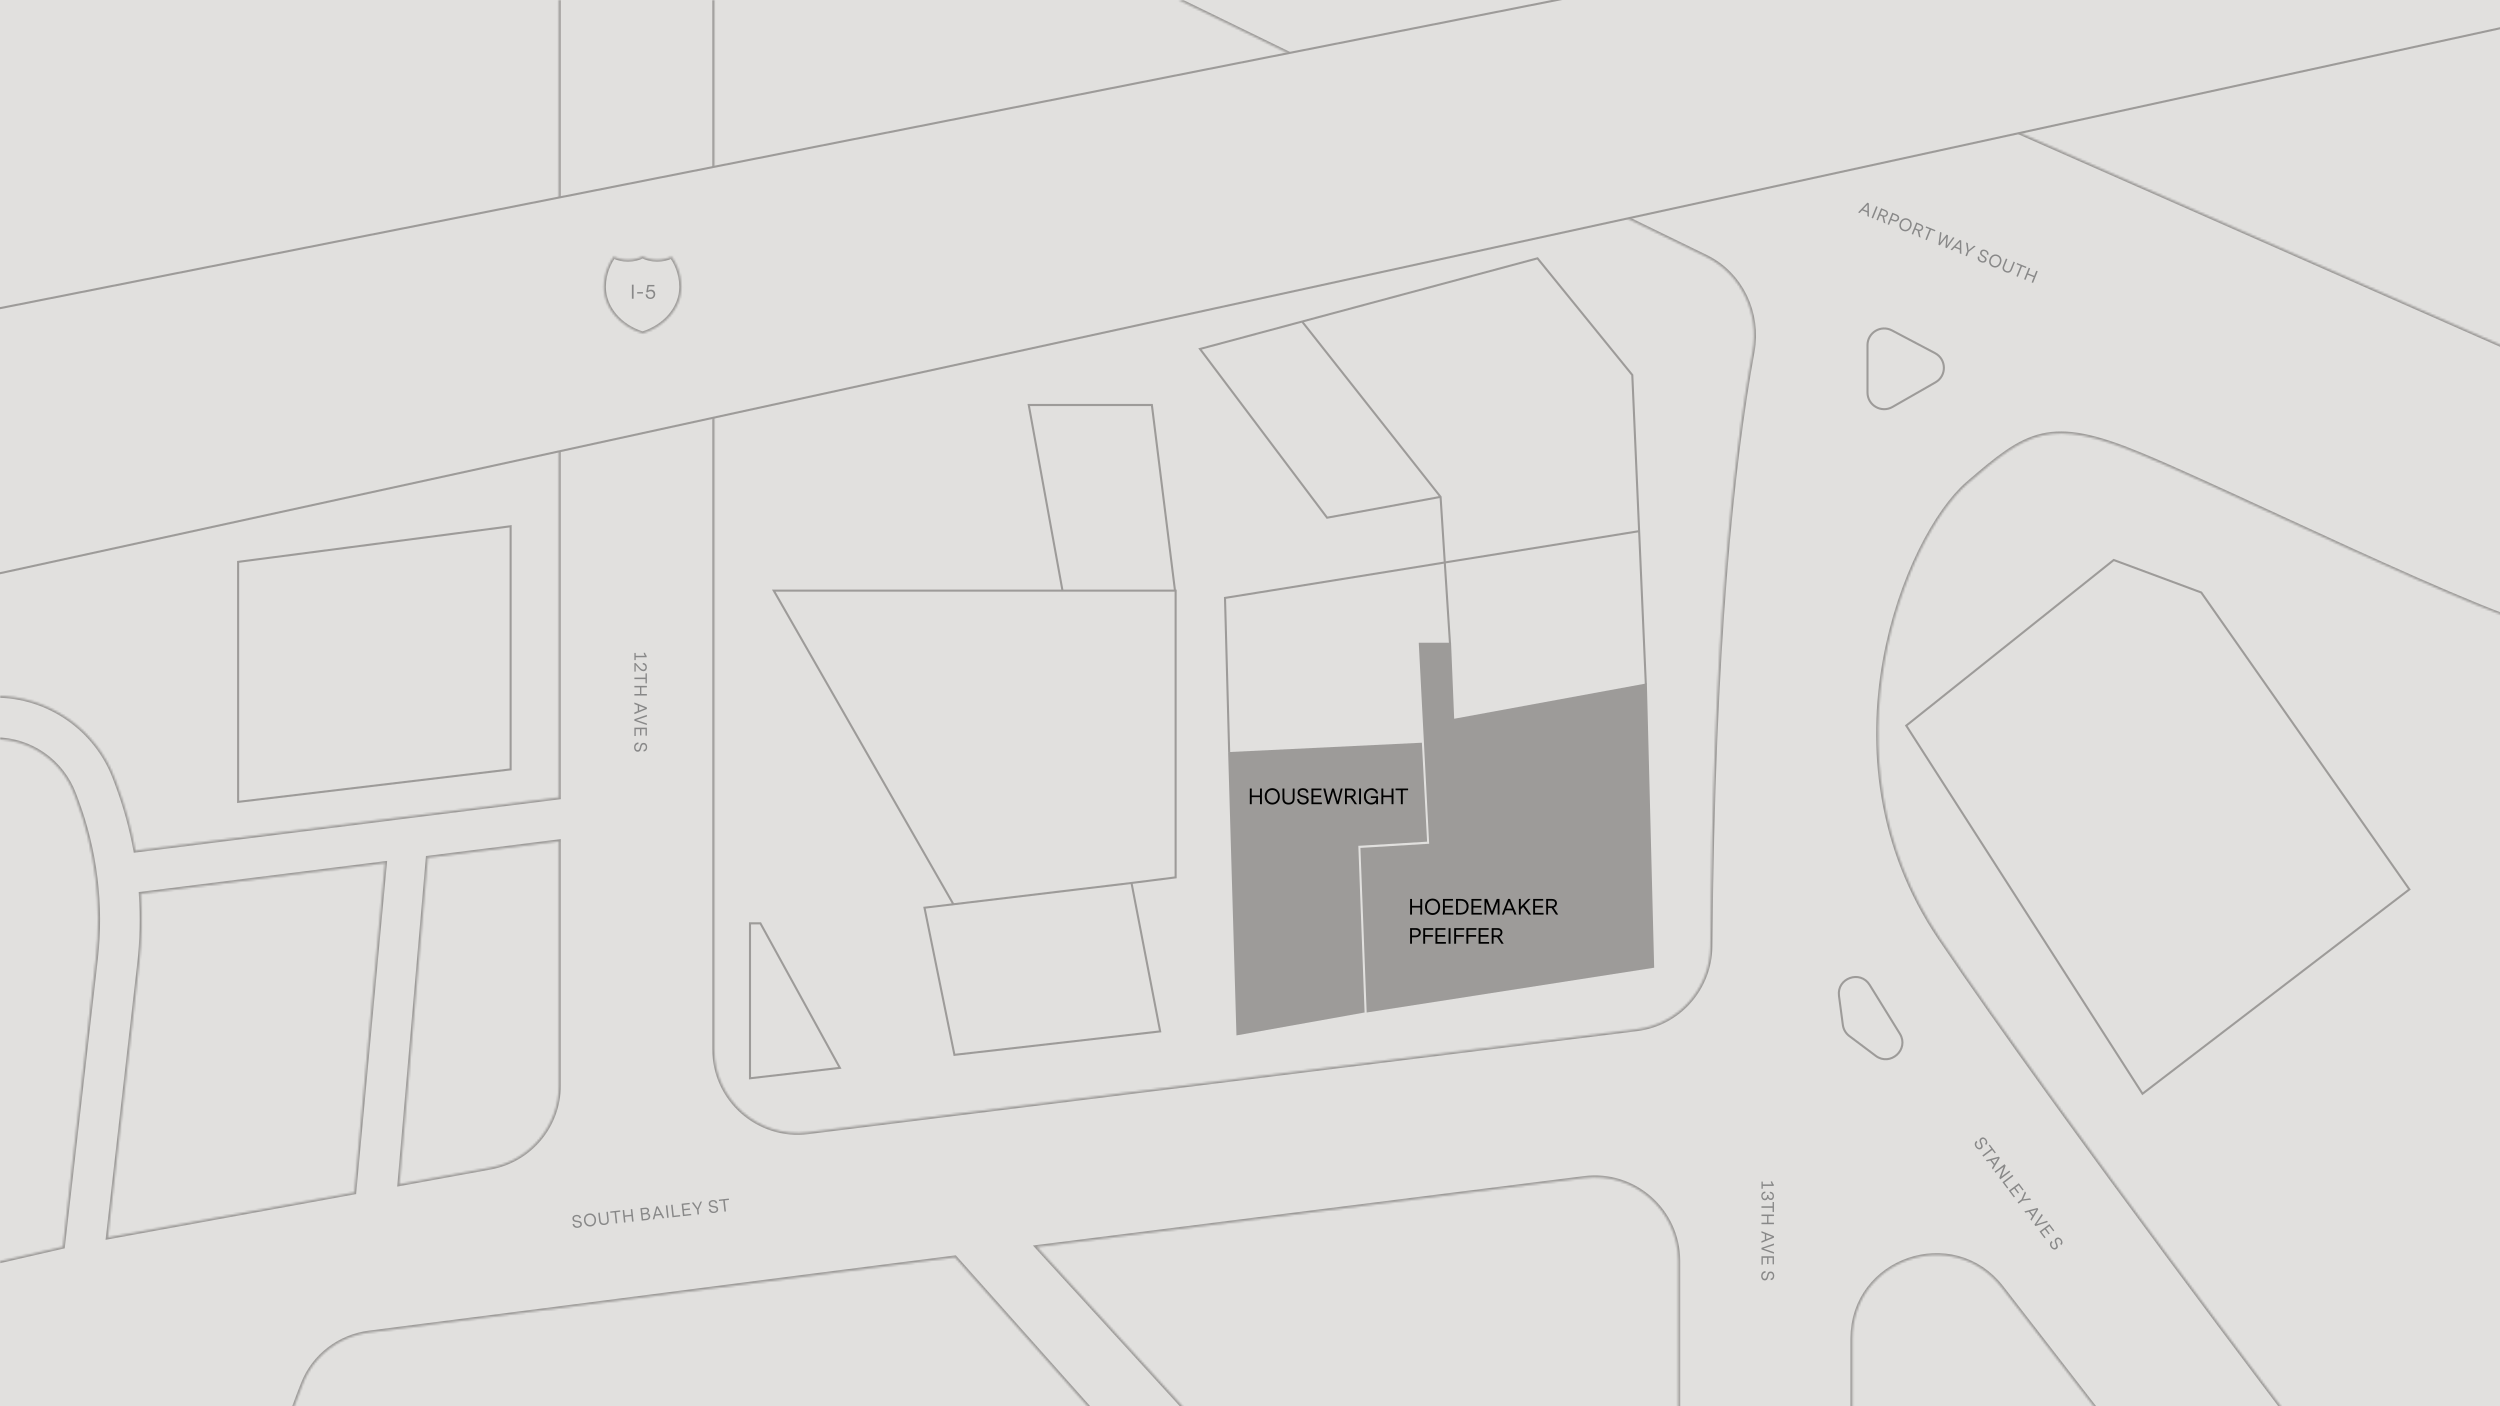 <svg width="1200" height="675" viewBox="0 0 1200 675" fill="none" xmlns="http://www.w3.org/2000/svg">
<g clip-path="url(#clip0_64_587)">
<rect width="1200" height="675" fill="#E1E0DE"/>
<path fill-rule="evenodd" clip-rule="evenodd" d="M738.184 123.433L738.388 123.685L783.888 179.685L783.992 179.813L784 179.978L790.5 328.478L789.5 328.522L786.306 255.538L694.024 270.414L696.499 308.968L695.501 309.032L693.032 270.574L588.512 287.424L590.5 360.986L589.5 361.013L587.5 287.013L587.488 286.576L587.92 286.506L692.968 269.572L691.012 239.093L637.09 248.992L636.786 249.048L636.601 248.801L575.601 167.801L575.155 167.209L575.87 167.017L737.87 123.517L738.184 123.433ZM783.008 180.187L786.262 254.532L693.96 269.412L691.974 238.468L691.964 238.313L691.867 238.19L625.863 154.629L737.816 124.567L783.008 180.187ZM690.568 238.158L637.214 247.953L576.845 167.791L624.812 154.911L690.568 238.158ZM245.6 252.031V252.6V369.3V369.744L245.159 369.797L114.359 385.397L113.8 385.463V384.9V269.7V269.261L114.235 269.204L245.035 252.104L245.6 252.031ZM114.8 270.139V384.337L244.6 368.856V253.17L114.8 270.139ZM1014.77 268.331L1014.51 268.233L1014.29 268.409L914.688 347.91L914.336 348.191L914.579 348.57L1027.98 525.27L1028.27 525.727L1028.7 525.397L1156.8 427.297L1157.18 427.006L1156.91 426.613L1057.01 284.113L1056.92 283.986L1056.77 283.931L1014.77 268.331ZM915.664 348.41L1014.69 269.367L1056.28 284.815L1155.82 426.795L1028.53 524.273L915.664 348.41ZM493.201 193.9H493.8H552.9H553.342L553.396 194.338L564.442 283H564.8V283.5V421.138V421.579L564.363 421.634L543.717 424.254L557.366 494.98L557.469 495.511L556.932 495.572L458.182 506.822L457.727 506.874L457.635 506.425L443.26 435.8L443.152 435.268L443.691 435.204L456.815 433.635L370.966 283.748L370.538 283H371.4H509.401L493.308 194.49L493.201 193.9ZM563.434 283H510.417L494.399 194.9H552.458L563.434 283ZM509.583 284H372.263L457.894 433.506L543.062 423.329L543.066 423.329L563.8 420.698V284H510H509.583L509.583 284ZM444.349 436.132L542.723 424.377L556.282 494.639L458.524 505.776L444.349 436.132ZM365.438 442.959L365.296 442.7H365L360 442.7H359.5V443.2V517.575V518.137L360.058 518.072L403.183 513.072L403.921 512.986L403.563 512.334L365.438 442.959ZM360.5 517.014V443.7L364.704 443.7L402.329 512.164L360.5 517.014Z" fill="#9D9B99"/>
<mask id="path-2-inside-1_64_587" fill="white">
<path fill-rule="evenodd" clip-rule="evenodd" d="M268.2 403.894V465.3V521.04C268.2 540.361 254.39 556.921 235.383 560.39L191.753 568.354L205.38 411.777L268.2 403.894ZM268.2 382.729L65.021 408.224C63.056 397.5 60.142 386.936 56.293 376.659L55.234 373.831C46.24 349.814 23.286 333.9 -2.36 333.9H-21.6V354.9H-2.36C14.529 354.9 29.645 365.38 35.568 381.196L36.627 384.024C45.733 408.338 48.939 434.465 45.983 460.26L30.154 598.388L-34.2 613.2V680.1C23.8 681.1 139.8 682.5 139.8 680.1C139.8 678.862 142.353 671.986 145.484 664.039C150.732 650.72 163.016 641.48 177.217 639.671C242.908 631.304 285.535 625.803 325.856 620.599C365.637 615.465 403.173 610.621 458.4 603.6L565.8 724.2L609.6 720.9L497.834 598.586C531.287 594.334 582.013 587.958 635.558 581.227C677.803 575.917 721.802 570.387 760.456 565.505C784.36 562.486 805.5 581.113 805.5 605.207V683.4H889.2V642.572C889.2 604.444 937.478 587.935 960.824 618.079L1014.9 687.9H1104.6C1104.6 687.9 990.884 538.499 931.2 450.3C871.516 362.1 915.6 257.1 944.4 232.2C973.2 207.3 983.76 200.1 1027.2 218.1C1043.46 224.838 1067.6 235.975 1093.73 248.035C1137.42 268.193 1186.7 290.927 1214.1 300V171.6L696 -57L509.7 -27.3L818.849 123.297C835.751 131.531 844.55 150.373 841.172 168.868C831.408 222.315 822.237 308.884 820.953 454.244C820.775 474.427 805.763 491.469 785.734 493.959L387.834 543.415C363.969 546.381 342.9 527.769 342.9 503.72V465.3V-44.1L268.2 -27.3V382.729ZM51.805 593.9L66.847 462.651C68.129 451.464 68.383 440.222 67.627 429.062L184.723 414.369L170.013 572.323L51.805 593.9Z"/>
</mask>
<path d="M268.2 403.894H269.2V402.761L268.075 402.902L268.2 403.894ZM235.383 560.39L235.203 559.406L235.383 560.39ZM191.753 568.354L190.757 568.268L190.643 569.573L191.933 569.338L191.753 568.354ZM205.38 411.777L205.255 410.785L204.453 410.885L204.383 411.69L205.38 411.777ZM65.021 408.224L64.037 408.405L64.207 409.334L65.145 409.217L65.021 408.224ZM268.2 382.729L268.324 383.722L269.2 383.612V382.729H268.2ZM56.293 376.659L55.357 377.01L56.293 376.659ZM55.234 373.831L56.171 373.481L55.234 373.831ZM-21.6 333.9V332.9H-22.6V333.9H-21.6ZM-21.6 354.9H-22.6V355.9H-21.6V354.9ZM35.568 381.196L34.632 381.547L35.568 381.196ZM36.627 384.024L37.563 383.673L36.627 384.024ZM45.983 460.26L46.977 460.374L45.983 460.26ZM30.154 598.388L30.378 599.363L31.067 599.204L31.147 598.502L30.154 598.388ZM-34.2 613.2L-34.424 612.225L-35.2 612.404V613.2H-34.2ZM-34.2 680.1H-35.2V681.083L-34.217 681.1L-34.2 680.1ZM145.484 664.039L146.415 664.406L145.484 664.039ZM177.217 639.671L177.343 640.663L177.217 639.671ZM325.856 620.599L325.728 619.607L325.856 620.599ZM458.4 603.6L459.147 602.935L458.796 602.541L458.274 602.608L458.4 603.6ZM565.8 724.2L565.053 724.865L565.382 725.234L565.875 725.197L565.8 724.2ZM609.6 720.9L609.675 721.897L611.724 721.743L610.338 720.225L609.6 720.9ZM497.834 598.586L497.708 597.594L495.795 597.838L497.096 599.261L497.834 598.586ZM635.558 581.227L635.434 580.235L635.558 581.227ZM760.456 565.505L760.331 564.513L760.456 565.505ZM805.5 683.4H804.5V684.4H805.5V683.4ZM889.2 683.4V684.4H890.2V683.4H889.2ZM960.824 618.079L960.034 618.691L960.824 618.079ZM1014.9 687.9L1014.11 688.512L1014.41 688.9H1014.9V687.9ZM1104.6 687.9V688.9H1106.62L1105.4 687.294L1104.6 687.9ZM931.2 450.3L932.028 449.739L931.2 450.3ZM944.4 232.2L943.746 231.444L944.4 232.2ZM1027.2 218.1L1027.58 217.176L1027.2 218.1ZM1093.73 248.035L1093.32 248.943V248.943L1093.73 248.035ZM1214.1 300L1213.79 300.949L1215.1 301.384V300H1214.1ZM1214.1 171.6H1215.1V170.948L1214.5 170.685L1214.1 171.6ZM696 -57L696.404 -57.915L696.134 -58.034L695.842 -57.987L696 -57ZM509.7 -27.3L509.542 -28.288L506.413 -27.789L509.262 -26.401L509.7 -27.3ZM818.849 123.297L818.411 124.196L818.849 123.297ZM841.172 168.868L842.155 169.048V169.048L841.172 168.868ZM820.953 454.244L819.953 454.236L820.953 454.244ZM785.734 493.959L785.857 494.951L785.734 493.959ZM387.834 543.415L387.957 544.407L387.834 543.415ZM342.9 -44.1H343.9V-45.35L342.681 -45.076L342.9 -44.1ZM268.2 -27.3L267.981 -28.276L267.2 -28.1V-27.3H268.2ZM66.847 462.651L67.84 462.765L66.847 462.651ZM51.805 593.9L50.812 593.786L50.658 595.126L51.985 594.884L51.805 593.9ZM67.627 429.062L67.502 428.07L66.565 428.187L66.629 429.13L67.627 429.062ZM184.723 414.369L185.719 414.462L185.834 413.221L184.599 413.377L184.723 414.369ZM170.013 572.323L170.192 573.307L170.938 573.17L171.008 572.415L170.013 572.323ZM269.2 465.3V403.894H267.2V465.3H269.2ZM269.2 521.04V465.3H267.2V521.04H269.2ZM235.562 561.374C255.044 557.818 269.2 540.844 269.2 521.04H267.2C267.2 539.878 253.735 556.024 235.203 559.406L235.562 561.374ZM191.933 569.338L235.562 561.374L235.203 559.406L191.573 567.371L191.933 569.338ZM204.383 411.69L190.757 568.268L192.749 568.441L206.376 411.863L204.383 411.69ZM268.075 402.902L205.255 410.785L205.504 412.769L268.324 404.886L268.075 402.902ZM65.145 409.217L268.324 383.722L268.075 381.737L64.896 407.232L65.145 409.217ZM55.357 377.01C59.184 387.231 62.083 397.738 64.037 408.405L66.004 408.044C64.029 397.262 61.099 386.641 57.23 376.308L55.357 377.01ZM54.298 374.182L55.357 377.01L57.23 376.308L56.171 373.481L54.298 374.182ZM-2.36 334.9C22.869 334.9 45.45 350.556 54.298 374.182L56.171 373.481C47.03 349.073 23.703 332.9 -2.36 332.9V334.9ZM-21.6 334.9H-2.36V332.9H-21.6V334.9ZM-20.6 354.9V333.9H-22.6V354.9H-20.6ZM-2.36 353.9H-21.6V355.9H-2.36V353.9ZM36.504 380.846C30.435 364.639 14.946 353.9 -2.36 353.9V355.9C14.112 355.9 28.855 366.122 34.632 381.547L36.504 380.846ZM37.563 383.673L36.504 380.846L34.632 381.547L35.69 384.375L37.563 383.673ZM46.977 460.374C49.951 434.422 46.724 408.135 37.563 383.673L35.69 384.375C44.741 408.54 47.928 434.509 44.99 460.146L46.977 460.374ZM31.147 598.502L46.977 460.374L44.99 460.146L29.16 598.274L31.147 598.502ZM-33.976 614.174L30.378 599.363L29.929 597.414L-34.424 612.225L-33.976 614.174ZM-33.2 680.1V613.2H-35.2V680.1H-33.2ZM138.8 680.1C138.8 679.595 139.171 679.371 139.178 679.366C139.235 679.33 139.252 679.333 139.173 679.357C139.029 679.402 138.762 679.457 138.344 679.516C137.522 679.631 136.281 679.737 134.645 679.831C131.381 680.02 126.64 680.158 120.753 680.253C108.982 680.443 92.678 680.462 74.555 680.375C38.31 680.2 -5.185 679.6 -34.183 679.1L-34.217 681.1C-5.215 681.6 38.289 682.2 74.545 682.375C92.672 682.462 108.993 682.444 120.785 682.253C126.679 682.157 131.453 682.019 134.76 681.828C136.409 681.733 137.716 681.624 138.622 681.497C139.068 681.434 139.46 681.361 139.758 681.27C139.9 681.227 140.084 681.16 140.253 681.053C140.372 680.977 140.8 680.68 140.8 680.1H138.8ZM144.554 663.673C142.987 667.649 141.562 671.366 140.527 674.247C140.01 675.687 139.587 676.928 139.292 677.893C139.144 678.375 139.025 678.799 138.942 679.151C138.865 679.478 138.8 679.819 138.8 680.1H140.8C140.8 680.102 140.8 680.092 140.802 680.066C140.805 680.041 140.809 680.007 140.817 679.962C140.831 679.873 140.855 679.756 140.889 679.61C140.958 679.317 141.063 678.939 141.204 678.478C141.486 677.558 141.896 676.351 142.409 674.923C143.434 672.071 144.85 668.376 146.415 664.406L144.554 663.673ZM177.091 638.679C162.542 640.532 149.941 650.002 144.554 663.673L146.415 664.406C151.524 651.439 163.491 642.427 177.343 640.663L177.091 638.679ZM325.728 619.607C285.407 624.811 242.781 630.312 177.091 638.679L177.343 640.663C243.035 632.296 285.663 626.794 325.984 621.591L325.728 619.607ZM458.274 602.608C403.046 609.629 365.509 614.473 325.728 619.607L325.984 621.591C365.765 616.457 403.3 611.613 458.526 604.592L458.274 602.608ZM566.547 723.535L459.147 602.935L457.653 604.265L565.053 724.865L566.547 723.535ZM609.525 719.903L565.725 723.203L565.875 725.197L609.675 721.897L609.525 719.903ZM497.096 599.261L608.862 721.575L610.338 720.225L498.572 597.912L497.096 599.261ZM635.434 580.235C581.889 586.965 531.162 593.341 497.708 597.594L497.96 599.578C531.412 595.326 582.138 588.95 635.683 582.22L635.434 580.235ZM760.331 564.513C721.677 569.395 677.678 574.925 635.434 580.235L635.683 582.22C677.928 576.91 721.927 571.379 760.581 566.497L760.331 564.513ZM806.5 605.207C806.5 580.511 784.831 561.418 760.331 564.513L760.581 566.497C783.888 563.553 804.5 581.716 804.5 605.207H806.5ZM806.5 683.4V605.207H804.5V683.4H806.5ZM889.2 682.4H805.5V684.4H889.2V682.4ZM888.2 642.572V683.4H890.2V642.572H888.2ZM961.615 617.467C937.685 586.569 888.2 603.491 888.2 642.572H890.2C890.2 605.397 937.271 589.301 960.034 618.691L961.615 617.467ZM1015.69 687.287L961.615 617.467L960.034 618.691L1014.11 688.512L1015.69 687.287ZM1104.6 686.9H1014.9V688.9H1104.6V686.9ZM930.372 450.86C960.227 494.979 1003.59 554.395 1039.48 602.77C1057.42 626.96 1073.51 648.394 1085.1 663.78C1090.9 671.473 1095.57 677.654 1098.8 681.912C1100.41 684.041 1101.66 685.689 1102.51 686.805C1102.94 687.363 1103.26 687.788 1103.48 688.074C1103.58 688.216 1103.67 688.324 1103.72 688.397C1103.75 688.433 1103.77 688.46 1103.78 688.478C1103.79 688.487 1103.8 688.494 1103.8 688.499C1103.8 688.501 1103.8 688.503 1103.8 688.504C1103.8 688.505 1103.8 688.505 1104.6 687.9C1105.4 687.294 1105.4 687.294 1105.39 687.292C1105.39 687.291 1105.39 687.29 1105.39 687.287C1105.39 687.283 1105.38 687.276 1105.37 687.267C1105.36 687.249 1105.34 687.222 1105.31 687.186C1105.26 687.114 1105.18 687.006 1105.07 686.863C1104.85 686.578 1104.53 686.153 1104.1 685.596C1103.26 684.48 1102.01 682.832 1100.39 680.704C1097.17 676.447 1092.49 670.267 1086.7 662.576C1075.11 647.193 1059.03 625.764 1041.08 601.579C1005.2 553.205 961.857 493.82 932.028 449.739L930.372 450.86ZM943.746 231.444C936.406 237.789 928.179 249.15 920.897 263.938C913.606 278.743 907.231 297.049 903.634 317.338C896.439 357.917 900.351 406.496 930.372 450.86L932.028 449.739C902.364 405.903 898.476 357.883 905.603 317.687C909.166 297.589 915.482 279.463 922.691 264.821C929.91 250.163 937.993 239.061 945.054 232.956L943.746 231.444ZM1027.58 217.176C1005.83 208.164 992.081 205.351 980.087 208.088C968.13 210.816 958.101 219.033 943.746 231.444L945.054 232.956C959.499 220.467 969.15 212.634 980.532 210.037C991.878 207.449 1005.13 210.036 1026.82 219.024L1027.58 217.176ZM1094.15 247.127C1068.03 235.071 1043.87 223.923 1027.58 217.176L1026.82 219.024C1043.05 225.752 1067.17 236.879 1093.32 248.943L1094.15 247.127ZM1214.41 299.05C1187.08 290 1137.87 267.298 1094.15 247.127L1093.32 248.943C1136.97 269.087 1186.31 291.854 1213.79 300.949L1214.41 299.05ZM1213.1 171.6V300H1215.1V171.6H1213.1ZM695.596 -56.085L1213.7 172.515L1214.5 170.685L696.404 -57.915L695.596 -56.085ZM509.857 -26.312L696.157 -56.013L695.842 -57.987L509.542 -28.288L509.857 -26.312ZM819.287 122.398L510.138 -28.199L509.262 -26.401L818.411 124.196L819.287 122.398ZM842.155 169.048C845.609 150.142 836.62 130.841 819.287 122.398L818.411 124.196C834.883 132.22 843.491 150.604 840.188 168.689L842.155 169.048ZM821.953 454.253C823.237 308.927 832.406 222.419 842.155 169.048L840.188 168.689C830.411 222.21 821.237 308.841 819.953 454.236L821.953 454.253ZM785.857 494.951C806.39 492.399 821.77 474.931 821.953 454.253L819.953 454.236C819.779 473.923 805.136 490.539 785.61 492.966L785.857 494.951ZM387.957 544.407L785.857 494.951L785.61 492.966L387.71 542.423L387.957 544.407ZM341.9 503.72C341.9 528.37 363.495 547.448 387.957 544.407L387.71 542.423C364.442 545.315 343.9 527.168 343.9 503.72H341.9ZM341.9 465.3V503.72H343.9V465.3H341.9ZM341.9 -44.1V465.3H343.9V-44.1H341.9ZM268.419 -26.324L343.119 -43.124L342.681 -45.076L267.981 -28.276L268.419 -26.324ZM269.2 382.729V-27.3H267.2V382.729H269.2ZM65.853 462.537L50.812 593.786L52.799 594.014L67.84 462.765L65.853 462.537ZM66.629 429.13C67.381 440.229 67.128 451.411 65.853 462.537L67.84 462.765C69.129 451.518 69.385 440.215 68.624 428.994L66.629 429.13ZM184.599 413.377L67.502 428.07L67.751 430.054L184.848 415.361L184.599 413.377ZM171.008 572.415L185.719 414.462L183.727 414.276L169.017 572.23L171.008 572.415ZM51.985 594.884L170.192 573.307L169.833 571.339L51.626 592.917L51.985 594.884Z" fill="#9D9B99" mask="url(#path-2-inside-1_64_587)"/>
<path d="M911.919 496.171L897.452 472.778C892.916 465.443 881.583 469.489 882.718 478.039L884.567 491.966C884.85 494.096 885.977 496.022 887.696 497.312L900.314 506.778C907.386 512.083 916.569 503.69 911.919 496.171Z" stroke="#9D9B99"/>
<path d="M896.4 165.668L896.4 188.404C896.4 194.549 903.041 198.399 908.374 195.347L929.04 183.519C934.514 180.386 934.378 172.445 928.8 169.501L908.134 158.593C902.806 155.782 896.4 159.644 896.4 165.668Z" stroke="#9D9B99"/>
<path d="M1223.7 -50.1V8.4L-41.1 284.1L-37.8 155.4L947.4 -39.6L1223.7 -50.1Z" fill="#E1E0DE" stroke="#9D9B99"/>
<mask id="path-7-inside-2_64_587" fill="white">
<path fill-rule="evenodd" clip-rule="evenodd" d="M322.327 123.095C320.516 124.04 318.111 124.616 315.472 124.616C312.746 124.616 310.27 124.001 308.44 123C306.611 124.001 304.134 124.616 301.408 124.616C298.769 124.616 296.364 124.04 294.554 123.095C292.745 125.443 289.833 130.868 289.833 137.71C289.833 147.702 297.414 156.661 308.44 160.107V160.107C319.467 156.661 327.047 147.702 327.047 137.71C327.047 130.868 324.135 125.443 322.327 123.095Z"/>
</mask>
<path d="M322.327 123.095L323.119 122.485L322.607 121.82L321.864 122.208L322.327 123.095ZM308.44 123L308.92 122.123L308.44 121.86L307.96 122.123L308.44 123ZM294.554 123.095L295.016 122.209L294.273 121.821L293.761 122.485L294.554 123.095ZM308.44 160.107L308.142 161.061L309.44 161.467V160.107H308.44ZM308.44 160.107L308.142 159.152L307.44 159.372V160.107H308.44ZM315.472 125.616C318.247 125.616 320.815 125.012 322.79 123.981L321.864 122.208C320.217 123.068 317.975 123.616 315.472 123.616V125.616ZM307.96 123.877C309.96 124.972 312.607 125.616 315.472 125.616V123.616C312.885 123.616 310.58 123.031 308.92 122.123L307.96 123.877ZM301.408 125.616C304.274 125.616 306.921 124.972 308.92 123.877L307.96 122.123C306.301 123.031 303.995 123.616 301.408 123.616V125.616ZM294.091 123.982C296.065 125.012 298.633 125.616 301.408 125.616V123.616C298.905 123.616 296.663 123.068 295.016 122.209L294.091 123.982ZM290.833 137.71C290.833 131.136 293.64 125.921 295.346 123.705L293.761 122.485C291.85 124.966 288.833 130.6 288.833 137.71H290.833ZM308.739 159.152C298.028 155.805 290.833 147.167 290.833 137.71H288.833C288.833 148.238 296.8 157.517 308.142 161.061L308.739 159.152ZM307.44 160.107V160.107H309.44V160.107H307.44ZM326.047 137.71C326.047 147.167 318.853 155.805 308.142 159.152L308.739 161.061C320.081 157.517 328.047 148.238 328.047 137.71H326.047ZM321.535 123.705C323.241 125.92 326.047 131.136 326.047 137.71H328.047C328.047 130.599 325.03 124.966 323.119 122.485L321.535 123.705Z" fill="#9D9B99" mask="url(#path-7-inside-2_64_587)"/>
<path d="M304.127 143.4L304.127 136.65H303.299L303.299 143.4H304.127ZM308.613 140.178L308.613 140.889H305.841L305.841 140.178H308.613ZM312.449 139.035C311.936 139.035 311.486 139.188 311.072 139.458L311.387 137.487H314.114L314.114 136.767H310.784L310.208 140.295H310.946C311.297 139.971 311.774 139.782 312.278 139.782C313.268 139.782 313.727 140.511 313.727 141.285C313.727 142.095 313.196 142.842 312.215 142.842C311.387 142.842 310.676 142.311 310.748 141.294H309.911C309.911 142.761 311 143.508 312.224 143.508C313.736 143.508 314.519 142.365 314.519 141.177C314.519 140.07 313.799 139.035 312.449 139.035Z" fill="#888888"/>
<path d="M305.14 316.849L305.14 315.489L310.396 315.489L310.396 314.833C309.94 314.369 309.708 313.825 309.612 313.337L308.948 313.337C309.02 313.801 309.188 314.345 309.548 314.777L305.14 314.777L305.14 313.417L304.5 313.417L304.5 316.849L305.14 316.849ZM304.5 322.374L305.14 322.374L305.14 319.206L306.228 320.43C307.228 321.558 307.852 322.182 308.804 322.182C309.9 322.182 310.5 321.366 310.5 320.302C310.5 319.182 309.852 318.222 308.516 318.222L308.516 318.942C309.388 318.982 309.836 319.558 309.836 320.27C309.836 320.926 309.468 321.43 308.764 321.43C307.932 321.43 307.332 320.718 306.476 319.758L305.14 318.262L304.5 318.262L304.5 322.374ZM309.844 328.027L310.5 328.027L310.5 323.211L309.844 323.211L309.844 325.251L304.5 325.251L304.5 325.987L309.844 325.987L309.844 328.027ZM304.5 333.866L310.5 333.866L310.5 333.13L307.852 333.13L307.852 329.962L310.5 329.962L310.5 329.226L304.5 329.226L304.5 329.962L307.196 329.962L307.196 333.13L304.5 333.13L304.5 333.866ZM306.124 341.339L304.5 341.987L304.5 342.803L310.5 340.323L310.5 339.587L304.5 337.187L304.5 337.963L306.124 338.595L306.124 341.339ZM306.788 341.083L306.788 338.851L309.628 339.947L306.788 341.083ZM304.5 345.972L310.5 348.028L310.5 347.284L305.404 345.588L310.5 343.932L310.5 343.124L304.5 345.22L304.5 345.972ZM304.5 349.271L304.5 353.287L305.164 353.287L305.164 350.007L307.204 350.007L307.204 352.983L307.868 352.983L307.868 350.007L309.844 350.007L309.844 353.127L310.5 353.127L310.5 349.271L304.5 349.271ZM306.108 360.84C307.38 360.84 307.612 359.648 307.82 358.736C307.988 358 308.164 357.32 308.924 357.32C309.652 357.32 309.98 357.92 309.98 358.64C309.98 359.376 309.636 359.928 308.916 359.952L308.916 360.704C310.06 360.664 310.644 359.736 310.644 358.616C310.644 357.504 310.076 356.592 308.892 356.592C307.7 356.592 307.388 357.56 307.172 358.472C307.02 359.12 306.86 360.072 306.028 360.072C305.396 360.072 305.02 359.504 305.02 358.76C305.02 357.952 305.46 357.168 306.46 357.16L306.46 356.368C304.996 356.408 304.348 357.576 304.348 358.728C304.348 359.84 304.956 360.84 306.108 360.84Z" fill="#888888"/>
<path d="M846.14 570.599L846.14 569.239L851.396 569.239L851.396 568.583C850.94 568.119 850.708 567.575 850.612 567.087L849.948 567.087C850.02 567.551 850.188 568.095 850.548 568.527L846.14 568.527L846.14 567.167L845.5 567.167L845.5 570.599L846.14 570.599ZM848.58 574.987C848.844 575.651 849.388 576.011 850.004 576.011C850.972 576.011 851.508 575.139 851.508 574.115C851.508 572.923 850.788 572.051 849.516 572.051L849.516 572.771C850.38 572.771 850.884 573.259 850.884 574.083C850.884 574.891 850.42 575.259 849.932 575.259C849.396 575.259 848.828 574.787 848.828 573.771L848.828 573.595L848.188 573.595L848.188 573.947C848.188 574.899 847.644 575.371 847.092 575.371C846.556 575.371 846.02 574.923 846.02 574.099C846.02 573.363 846.444 572.659 847.372 572.699L847.372 571.955C846.036 571.955 845.404 573.011 845.404 574.059C845.404 575.107 846.036 576.131 847.148 576.131C847.812 576.131 848.372 575.715 848.58 574.987ZM850.844 581.776L851.5 581.776L851.5 576.96L850.844 576.96L850.844 579L845.5 579L845.5 579.736L850.844 579.736L850.844 581.776ZM845.5 587.615L851.5 587.615L851.5 586.879L848.852 586.879L848.852 583.711L851.5 583.711L851.5 582.975L845.5 582.975L845.5 583.711L848.196 583.711L848.196 586.879L845.5 586.879L845.5 587.615ZM847.124 595.089L845.5 595.737L845.5 596.553L851.5 594.073L851.5 593.337L845.5 590.937L845.5 591.713L847.124 592.345L847.124 595.089ZM847.788 594.833L847.788 592.601L850.628 593.697L847.788 594.833ZM845.5 599.722L851.5 601.778L851.5 601.034L846.404 599.338L851.5 597.682L851.5 596.874L845.5 598.97L845.5 599.722ZM845.5 603.02L845.5 607.036L846.164 607.036L846.164 603.756L848.204 603.756L848.204 606.732L848.868 606.732L848.868 603.756L850.844 603.756L850.844 606.876L851.5 606.876L851.5 603.02L845.5 603.02ZM847.108 614.59C848.38 614.59 848.612 613.398 848.82 612.486C848.988 611.75 849.164 611.07 849.924 611.07C850.652 611.07 850.98 611.67 850.98 612.39C850.98 613.126 850.636 613.678 849.916 613.702L849.916 614.454C851.06 614.414 851.644 613.486 851.644 612.366C851.644 611.254 851.076 610.342 849.892 610.342C848.7 610.342 848.388 611.31 848.172 612.222C848.02 612.87 847.86 613.822 847.028 613.822C846.396 613.822 846.02 613.254 846.02 612.51C846.02 611.702 846.46 610.918 847.46 610.91L847.46 610.118C845.996 610.158 845.348 611.326 845.348 612.478C845.348 613.59 845.956 614.59 847.108 614.59Z" fill="#888888"/>
<path d="M951.108 551.378C952.125 550.614 951.595 549.521 951.214 548.667C950.906 547.978 950.639 547.328 951.247 546.872C951.829 546.435 952.451 546.718 952.884 547.294C953.325 547.882 953.382 548.53 952.82 548.982L953.272 549.583C954.163 548.864 954.073 547.772 953.4 546.876C952.733 545.987 951.731 545.598 950.784 546.309C949.831 547.025 950.162 547.986 950.537 548.845C950.805 549.455 951.248 550.312 950.583 550.811C950.077 551.191 949.436 550.962 948.989 550.367C948.504 549.721 948.385 548.83 949.18 548.223L948.705 547.59C947.558 548.501 947.741 549.824 948.432 550.745C949.1 551.635 950.187 552.069 951.108 551.378ZM957.47 553.63L957.995 553.236L955.104 549.385L954.579 549.779L955.804 551.41L951.53 554.618L951.972 555.207L956.246 551.999L957.47 553.63ZM957.012 559.216L956.102 560.709L956.592 561.362L959.902 555.776L959.46 555.188L953.221 556.87L953.687 557.491L955.365 557.021L957.012 559.216ZM957.389 558.612L956.049 556.827L958.979 555.999L957.389 558.612ZM960.126 566.069L964.924 562.466L964.497 561.897L960.703 564.745L962.71 559.517L962.182 558.813L957.383 562.415L957.811 562.985L961.707 560.06L959.67 565.461L960.126 566.069ZM963.446 570.491L963.977 570.092L962.156 567.667L966.424 564.464L965.982 563.875L961.184 567.478L963.446 570.491ZM964.238 571.546L966.649 574.758L967.18 574.359L965.211 571.736L966.842 570.511L968.629 572.891L969.16 572.493L967.373 570.113L968.954 568.926L970.827 571.422L971.351 571.028L969.036 567.944L964.238 571.546ZM968.897 577.752L970.771 576.344L974.963 575.839L974.478 575.192L971.076 575.685L972.499 572.556L971.975 571.859L970.32 575.743L968.445 577.15L968.897 577.752ZM975.493 583.834L974.583 585.327L975.073 585.979L978.383 580.394L977.941 579.805L971.702 581.488L972.167 582.109L973.846 581.639L975.493 583.834ZM975.87 583.23L974.53 581.445L977.46 580.617L975.87 583.23ZM976.976 588.514L983.009 586.556L982.562 585.961L977.468 587.664L980.55 583.28L980.064 582.634L976.524 587.913L976.976 588.514ZM978.956 591.152L981.367 594.364L981.898 593.965L979.929 591.342L981.561 590.117L983.347 592.497L983.878 592.098L982.092 589.718L983.672 588.532L985.545 591.027L986.07 590.633L983.755 587.55L978.956 591.152ZM987.188 599.439C988.205 598.675 987.675 597.582 987.294 596.728C986.986 596.039 986.719 595.389 987.327 594.933C987.909 594.496 988.531 594.779 988.964 595.355C989.406 595.943 989.462 596.591 988.9 597.043L989.352 597.644C990.243 596.925 990.153 595.833 989.48 594.937C988.813 594.048 987.811 593.659 986.864 594.37C985.911 595.086 986.242 596.047 986.617 596.906C986.885 597.516 987.328 598.373 986.663 598.873C986.157 599.252 985.516 599.023 985.069 598.428C984.584 597.782 984.465 596.891 985.26 596.284L984.785 595.651C983.638 596.562 983.821 597.885 984.512 598.806C985.18 599.696 986.267 600.13 987.188 599.439Z" fill="#888888"/>
<path d="M896.34 102.003L896.334 103.751L897.091 104.056L897.033 97.564L896.351 97.289L891.882 101.957L892.602 102.247L893.795 100.977L896.34 102.003ZM896.351 101.291L894.281 100.457L896.359 98.233L896.351 101.291ZM899.033 104.839L901.276 99.274L900.593 98.999L898.35 104.564L899.033 104.839ZM904.178 106.913L904.98 107.236L904.345 104.082C905.234 104.164 905.883 103.667 906.152 102.999C906.466 102.22 906.169 101.246 905.011 100.779L902.948 99.948L900.706 105.513L901.374 105.782L902.328 103.415L903.559 103.912L904.178 106.913ZM902.57 102.814L903.371 100.826L904.811 101.406C905.516 101.69 905.674 102.28 905.477 102.77C905.265 103.297 904.662 103.657 903.913 103.355L902.57 102.814ZM908.298 102.104L906.055 107.669L906.723 107.938L907.653 105.63L909.011 106.177C910.22 106.665 911.156 106.033 911.497 105.187C911.814 104.4 911.533 103.407 910.412 102.956L908.298 102.104ZM907.898 105.022L908.72 102.981L910.1 103.537C910.813 103.824 910.979 104.461 910.776 104.965C910.566 105.485 909.998 105.868 909.256 105.569L907.898 105.022ZM913.499 110.833C915.087 111.472 916.689 110.643 917.356 108.988C918.023 107.334 917.425 105.627 915.852 104.993C914.213 104.332 912.628 105.16 911.961 106.815C911.295 108.469 911.874 110.178 913.499 110.833ZM915.571 105.647C916.744 106.12 917.183 107.384 916.651 108.704C916.119 110.025 915 110.661 913.783 110.171C912.574 109.683 912.134 108.419 912.666 107.099C913.199 105.778 914.317 105.142 915.571 105.647ZM921.081 113.724L921.882 114.047L921.247 110.893C922.137 110.975 922.786 110.478 923.055 109.81C923.369 109.031 923.071 108.057 921.914 107.591L919.851 106.759L917.608 112.325L918.276 112.594L919.23 110.227L920.462 110.723L921.081 113.724ZM919.472 109.626L920.274 107.637L921.713 108.217C922.418 108.501 922.577 109.091 922.38 109.581C922.167 110.108 921.565 110.469 920.815 110.167L919.472 109.626ZM928.758 111.056L929.003 110.448L924.536 108.647L924.291 109.256L926.183 110.018L924.185 114.975L924.868 115.25L926.866 110.293L928.758 111.056ZM934.455 119.113L938.152 114.134L937.462 113.856L934.547 117.943L935.043 112.881L934.375 112.612L931.229 116.589L931.956 111.638L931.229 111.345L930.441 117.496L931.108 117.765L934.255 113.832L933.787 118.844L934.455 119.113ZM940.707 119.882L940.701 121.631L941.458 121.936L941.401 115.444L940.718 115.168L936.249 119.837L936.969 120.127L938.162 118.857L940.707 119.882ZM940.718 119.171L938.648 118.336L940.726 116.112L940.718 119.171ZM944.115 123.006L944.992 120.832L948.317 118.231L947.568 117.929L944.912 120.11L944.51 116.697L943.702 116.371L944.294 120.551L943.418 122.725L944.115 123.006ZM953.454 125.036C953.93 123.856 952.911 123.196 952.143 122.662C951.523 122.231 950.958 121.813 951.242 121.109C951.514 120.433 952.193 120.353 952.861 120.622C953.544 120.898 953.927 121.423 953.68 122.1L954.378 122.381C954.768 121.305 954.126 120.416 953.087 119.998C952.055 119.582 950.997 119.768 950.555 120.866C950.109 121.972 950.89 122.623 951.656 123.164C952.2 123.547 953.023 124.052 952.712 124.823C952.476 125.409 951.808 125.546 951.118 125.268C950.369 124.966 949.806 124.265 950.172 123.334L949.438 123.038C948.928 124.411 949.769 125.449 950.837 125.879C951.869 126.295 953.024 126.105 953.454 125.036ZM956.591 128.198C958.179 128.838 959.781 128.008 960.448 126.354C961.115 124.699 960.517 122.992 958.944 122.358C957.305 121.697 955.72 122.525 955.053 124.18C954.387 125.835 954.966 127.543 956.591 128.198ZM958.663 123.013C959.836 123.485 960.275 124.749 959.743 126.07C959.211 127.39 958.092 128.026 956.875 127.536C955.666 127.049 955.226 125.785 955.758 124.464C956.291 123.143 957.409 122.507 958.663 123.013ZM967.18 125.832L966.52 125.566L965.051 129.209C964.639 130.233 963.814 130.375 962.998 130.046C962.196 129.723 961.689 128.993 962.122 127.917L963.552 124.37L962.869 124.095L961.419 127.694C960.848 129.111 961.497 130.175 962.744 130.677C963.983 131.176 965.162 130.841 965.73 129.431L967.18 125.832ZM972.444 128.661L972.689 128.052L968.222 126.252L967.977 126.861L969.869 127.623L967.872 132.58L968.554 132.855L970.552 127.898L972.444 128.661ZM975.862 135.8L978.105 130.235L977.422 129.96L976.432 132.416L973.494 131.231L974.484 128.775L973.801 128.5L971.558 134.065L972.241 134.341L973.249 131.84L976.187 133.024L975.179 135.525L975.862 135.8Z" fill="#888888"/>
<path d="M279.303 587.41C279.165 586.145 277.955 586.044 277.026 585.935C276.276 585.848 275.581 585.747 275.499 584.991C275.42 584.268 275.981 583.876 276.697 583.799C277.429 583.719 278.015 584.001 278.116 584.714L278.864 584.633C278.7 583.5 277.715 583.02 276.601 583.141C275.496 583.261 274.651 583.925 274.779 585.102C274.908 586.287 275.904 586.492 276.834 586.608C277.494 586.689 278.458 586.745 278.548 587.572C278.617 588.201 278.093 588.636 277.353 588.716C276.55 588.804 275.723 588.451 275.607 587.458L274.819 587.544C275.017 588.995 276.249 589.513 277.394 589.388C278.499 589.268 279.428 588.555 279.303 587.41ZM283.561 588.716C285.263 588.531 286.284 587.044 286.091 585.27C285.898 583.497 284.565 582.274 282.879 582.457C281.122 582.649 280.116 584.126 280.309 585.9C280.502 587.673 281.819 588.906 283.561 588.716ZM282.941 583.167C284.197 583.03 285.181 583.937 285.335 585.353C285.489 586.768 284.803 587.857 283.499 587.999C282.203 588.14 281.219 587.233 281.064 585.818C280.91 584.402 281.596 583.313 282.941 583.167ZM291.78 581.633L291.072 581.71L291.497 585.615C291.616 586.713 290.956 587.227 290.081 587.322C289.223 587.416 288.43 587.011 288.305 585.858L287.891 582.057L287.159 582.136L287.579 585.994C287.744 587.513 288.819 588.144 290.155 587.998C291.483 587.854 292.364 587.002 292.2 585.49L291.78 581.633ZM297.755 581.642L297.684 580.99L292.897 581.512L292.968 582.164L294.996 581.943L295.574 587.256L296.306 587.176L295.727 581.863L297.755 581.642ZM304.138 586.323L303.489 580.358L302.757 580.438L303.044 583.07L299.894 583.413L299.608 580.781L298.876 580.861L299.525 586.825L300.257 586.746L299.965 584.066L303.115 583.723L303.406 586.403L304.138 586.323ZM310.799 582.331C311.367 582.003 311.605 581.382 311.546 580.841C311.47 580.141 310.883 579.553 309.785 579.673L307.383 579.934L308.033 585.899L310.316 585.658C311.629 585.524 312.217 584.566 312.124 583.707C312.054 583.071 311.615 582.507 310.799 582.331ZM308.379 582.353L308.178 580.508L309.705 580.341C310.397 580.266 310.777 580.651 310.826 581.097C310.877 581.574 310.534 582.118 309.771 582.201L308.379 582.353ZM308.686 585.168L308.448 582.989L310.055 582.814C310.826 582.73 311.306 583.217 311.366 583.774C311.426 584.322 311.087 584.907 310.229 585L308.686 585.168ZM317.257 583.261L318.077 584.805L318.889 584.717L315.774 579.021L315.042 579.1L313.306 585.325L314.077 585.241L314.529 583.558L317.257 583.261ZM316.931 582.629L314.712 582.87L315.494 579.928L316.931 582.629ZM320.97 584.49L320.321 578.526L319.589 578.605L320.238 584.57L320.97 584.49ZM326.509 583.887L326.437 583.227L323.423 583.555L322.845 578.251L322.114 578.33L322.763 584.295L326.509 583.887ZM327.821 583.744L331.813 583.31L331.741 582.65L328.48 583.005L328.26 580.977L331.218 580.655L331.146 579.994L328.188 580.317L327.974 578.352L331.076 578.015L331.005 577.362L327.171 577.78L327.821 583.744ZM335.535 582.905L335.281 580.574L336.985 576.711L336.182 576.799L334.87 579.975L332.905 577.155L332.038 577.25L334.533 580.656L334.787 582.986L335.535 582.905ZM344.726 580.286C344.588 579.022 343.378 578.92 342.449 578.812C341.699 578.725 341.004 578.623 340.922 577.868C340.843 577.144 341.404 576.753 342.12 576.675C342.851 576.596 343.437 576.878 343.539 577.591L344.287 577.51C344.123 576.377 343.137 575.896 342.024 576.018C340.918 576.138 340.073 576.801 340.201 577.979C340.33 579.164 341.327 579.369 342.257 579.485C342.917 579.566 343.881 579.622 343.971 580.449C344.039 581.077 343.515 581.513 342.776 581.593C341.973 581.681 341.146 581.328 341.029 580.335L340.242 580.42C340.44 581.872 341.671 582.389 342.817 582.265C343.922 582.144 344.85 581.432 344.726 580.286ZM349.91 575.964L349.839 575.312L345.051 575.833L345.122 576.485L347.15 576.264L347.728 581.577L348.46 581.497L347.882 576.185L349.91 575.964Z" fill="#888888"/>
<path d="M589.5 361L682.5 356.5L685 404L652 406L655 486L593.5 497L589.5 361Z" fill="#9D9B99"/>
<path d="M794 464.5L790.5 328L698 345L696.5 308.5H681L686 405L653 407L656 486L794 464.5Z" fill="#9D9B99"/>
<path d="M605.715 386H604.795L604.795 382.63H600.835L600.835 386H599.915L599.915 378.5H600.835L600.835 381.81H604.795L604.795 378.5H605.715L605.715 386ZM610.725 386.19C608.535 386.19 607.065 384.48 607.065 382.25C607.065 380.02 608.515 378.32 610.725 378.32C612.845 378.32 614.335 380.02 614.335 382.25C614.335 384.48 612.865 386.19 610.725 386.19ZM610.705 379.21C609.015 379.21 608.015 380.47 608.015 382.25C608.015 384.03 609.115 385.29 610.745 385.29C612.385 385.29 613.385 384.03 613.385 382.25C613.385 380.47 612.285 379.21 610.705 379.21ZM621.396 378.5L621.396 383.35C621.396 385.25 620.186 386.19 618.516 386.19C616.836 386.19 615.586 385.26 615.586 383.35L615.586 378.5H616.506L616.506 383.28C616.506 384.73 617.436 385.34 618.516 385.34C619.616 385.34 620.506 384.79 620.506 383.41L620.506 378.5H621.396ZM628.191 383.99C628.191 385.43 626.941 386.19 625.551 386.19C624.111 386.19 622.651 385.38 622.601 383.55H623.591C623.601 384.8 624.581 385.35 625.591 385.35C626.521 385.35 627.231 384.88 627.231 384.09C627.231 383.05 626.041 382.85 625.231 382.66C624.091 382.39 622.881 382 622.881 380.51C622.881 379.03 624.021 378.32 625.411 378.32C626.811 378.32 627.971 379.05 628.021 380.48H627.081C627.051 379.58 626.361 379.15 625.441 379.15C624.541 379.15 623.791 379.56 623.791 380.47C623.791 381.42 624.641 381.64 625.561 381.85C626.701 382.11 628.191 382.4 628.191 383.99ZM629.495 386L629.495 378.5H634.315L634.315 379.32H630.415L630.415 381.79H634.135L634.135 382.62H630.415L630.415 385.17H634.515L634.515 386H629.495ZM642.534 386H641.634L639.834 379.97L638.024 386H637.124L635.164 378.5H636.144L637.614 384.58L639.404 378.5H640.304L642.094 384.6L643.564 378.5H644.494L642.534 386ZM650.278 386L648.158 382.81H646.498L646.498 386H645.598L645.598 378.5H648.378C649.938 378.5 650.738 379.49 650.738 380.54C650.738 381.44 650.218 382.32 649.148 382.64L651.358 386H650.278ZM646.498 382H648.308C649.318 382 649.848 381.3 649.848 380.59C649.848 379.93 649.388 379.32 648.438 379.32H646.498L646.498 382ZM653.277 386H652.357L652.357 378.5H653.277L653.277 386ZM661.422 382.22L661.422 386H660.572L660.572 384.98C660.132 385.74 659.282 386.19 658.152 386.19C655.882 386.19 654.682 384.35 654.682 382.28C654.682 380.21 655.862 378.32 658.282 378.32C659.912 378.32 661.242 379.18 661.422 380.86H660.452C660.322 379.81 659.492 379.17 658.322 379.17C656.592 379.17 655.622 380.56 655.622 382.25C655.622 383.85 656.502 385.33 658.222 385.33C659.472 385.33 660.552 384.54 660.552 383.04H658.022L658.022 382.22H661.422ZM668.869 386H667.949L667.949 382.63H663.989L663.989 386H663.069L663.069 378.5H663.989L663.989 381.81H667.949L667.949 378.5H668.869L668.869 386ZM675.889 379.32H673.339L673.339 386H672.419L672.419 379.32H669.869L669.869 378.5H675.889L675.889 379.32Z" fill="black"/>
<path d="M682.65 439H681.73V435.63H677.77V439H676.85V431.5H677.77V434.81H681.73V431.5H682.65V439ZM687.66 439.19C685.47 439.19 684 437.48 684 435.25C684 433.02 685.45 431.32 687.66 431.32C689.78 431.32 691.27 433.02 691.27 435.25C691.27 437.48 689.8 439.19 687.66 439.19ZM687.64 432.21C685.95 432.21 684.95 433.47 684.95 435.25C684.95 437.03 686.05 438.29 687.68 438.29C689.32 438.29 690.32 437.03 690.32 435.25C690.32 433.47 689.22 432.21 687.64 432.21ZM692.621 439V431.5H697.441V432.32H693.541V434.79H697.261V435.62H693.541V438.17H697.641V439H692.621ZM698.891 431.5H701.241C703.711 431.5 704.941 433.21 704.941 435.14C704.941 437.07 703.701 439 701.181 439H698.891V431.5ZM699.811 438.17H701.171C703.041 438.17 703.981 436.71 703.981 435.19C703.981 433.68 703.061 432.32 701.191 432.32H699.811V438.17ZM706.293 439V431.5H711.113V432.32H707.213V434.79H710.933V435.62H707.213V438.17H711.313V439H706.293ZM719.753 439H718.853V432.88L716.493 439H715.793L713.443 432.88V439H712.563V431.5H713.883L716.153 437.46L718.443 431.5H719.753V439ZM726.09 436.97H722.66L721.87 439H720.9L723.9 431.5H724.82L727.92 439H726.9L726.09 436.97ZM725.77 436.14L724.35 432.59L722.98 436.14H725.77ZM731.117 435.27L729.987 436.46V439H729.067V431.5H729.987V435.3L733.497 431.5H734.677L731.767 434.57L734.917 439H733.767L731.117 435.27ZM735.913 439V431.5H740.733V432.32H736.833V434.79H740.553V435.62H736.833V438.17H740.933V439H735.913ZM746.862 439L744.742 435.81H743.082V439H742.182V431.5H744.962C746.522 431.5 747.322 432.49 747.322 433.54C747.322 434.44 746.802 435.32 745.732 435.64L747.942 439H746.862ZM743.082 435H744.892C745.902 435 746.432 434.3 746.432 433.59C746.432 432.93 745.972 432.32 745.022 432.32H743.082V435ZM676.85 445.5H679.7C681.21 445.5 682 446.52 682 447.58C682 448.72 681.21 449.89 679.58 449.89H677.75V453H676.85V445.5ZM677.75 449.07H679.58C680.58 449.07 681.06 448.36 681.06 447.66C681.06 446.98 680.57 446.32 679.61 446.32H677.75V449.07ZM684.069 453H683.149V445.5H687.969V446.32H684.069V448.79H687.789V449.62H684.069V453ZM689.018 453V445.5H693.838V446.32H689.938V448.79H693.658V449.62H689.938V452.17H694.038V453H689.018ZM696.258 453H695.338V445.5H696.258V453ZM698.932 453H698.012V445.5H702.832V446.32H698.932V448.79H702.652V449.62H698.932V453ZM704.801 453H703.881V445.5H708.701V446.32H704.801V448.79H708.521V449.62H704.801V453ZM709.75 453V445.5H714.57V446.32H710.67V448.79H714.39V449.62H710.67V452.17H714.77V453H709.75ZM720.7 453L718.58 449.81H716.92V453H716.02V445.5H718.8C720.36 445.5 721.16 446.49 721.16 447.54C721.16 448.44 720.64 449.32 719.57 449.64L721.78 453H720.7ZM716.92 449H718.73C719.74 449 720.27 448.3 720.27 447.59C720.27 446.93 719.81 446.32 718.86 446.32H716.92V449Z" fill="black"/>
</g>
<defs>
<clipPath id="clip0_64_587">
<rect width="1200" height="675" fill="white"/>
</clipPath>
</defs>
</svg>
